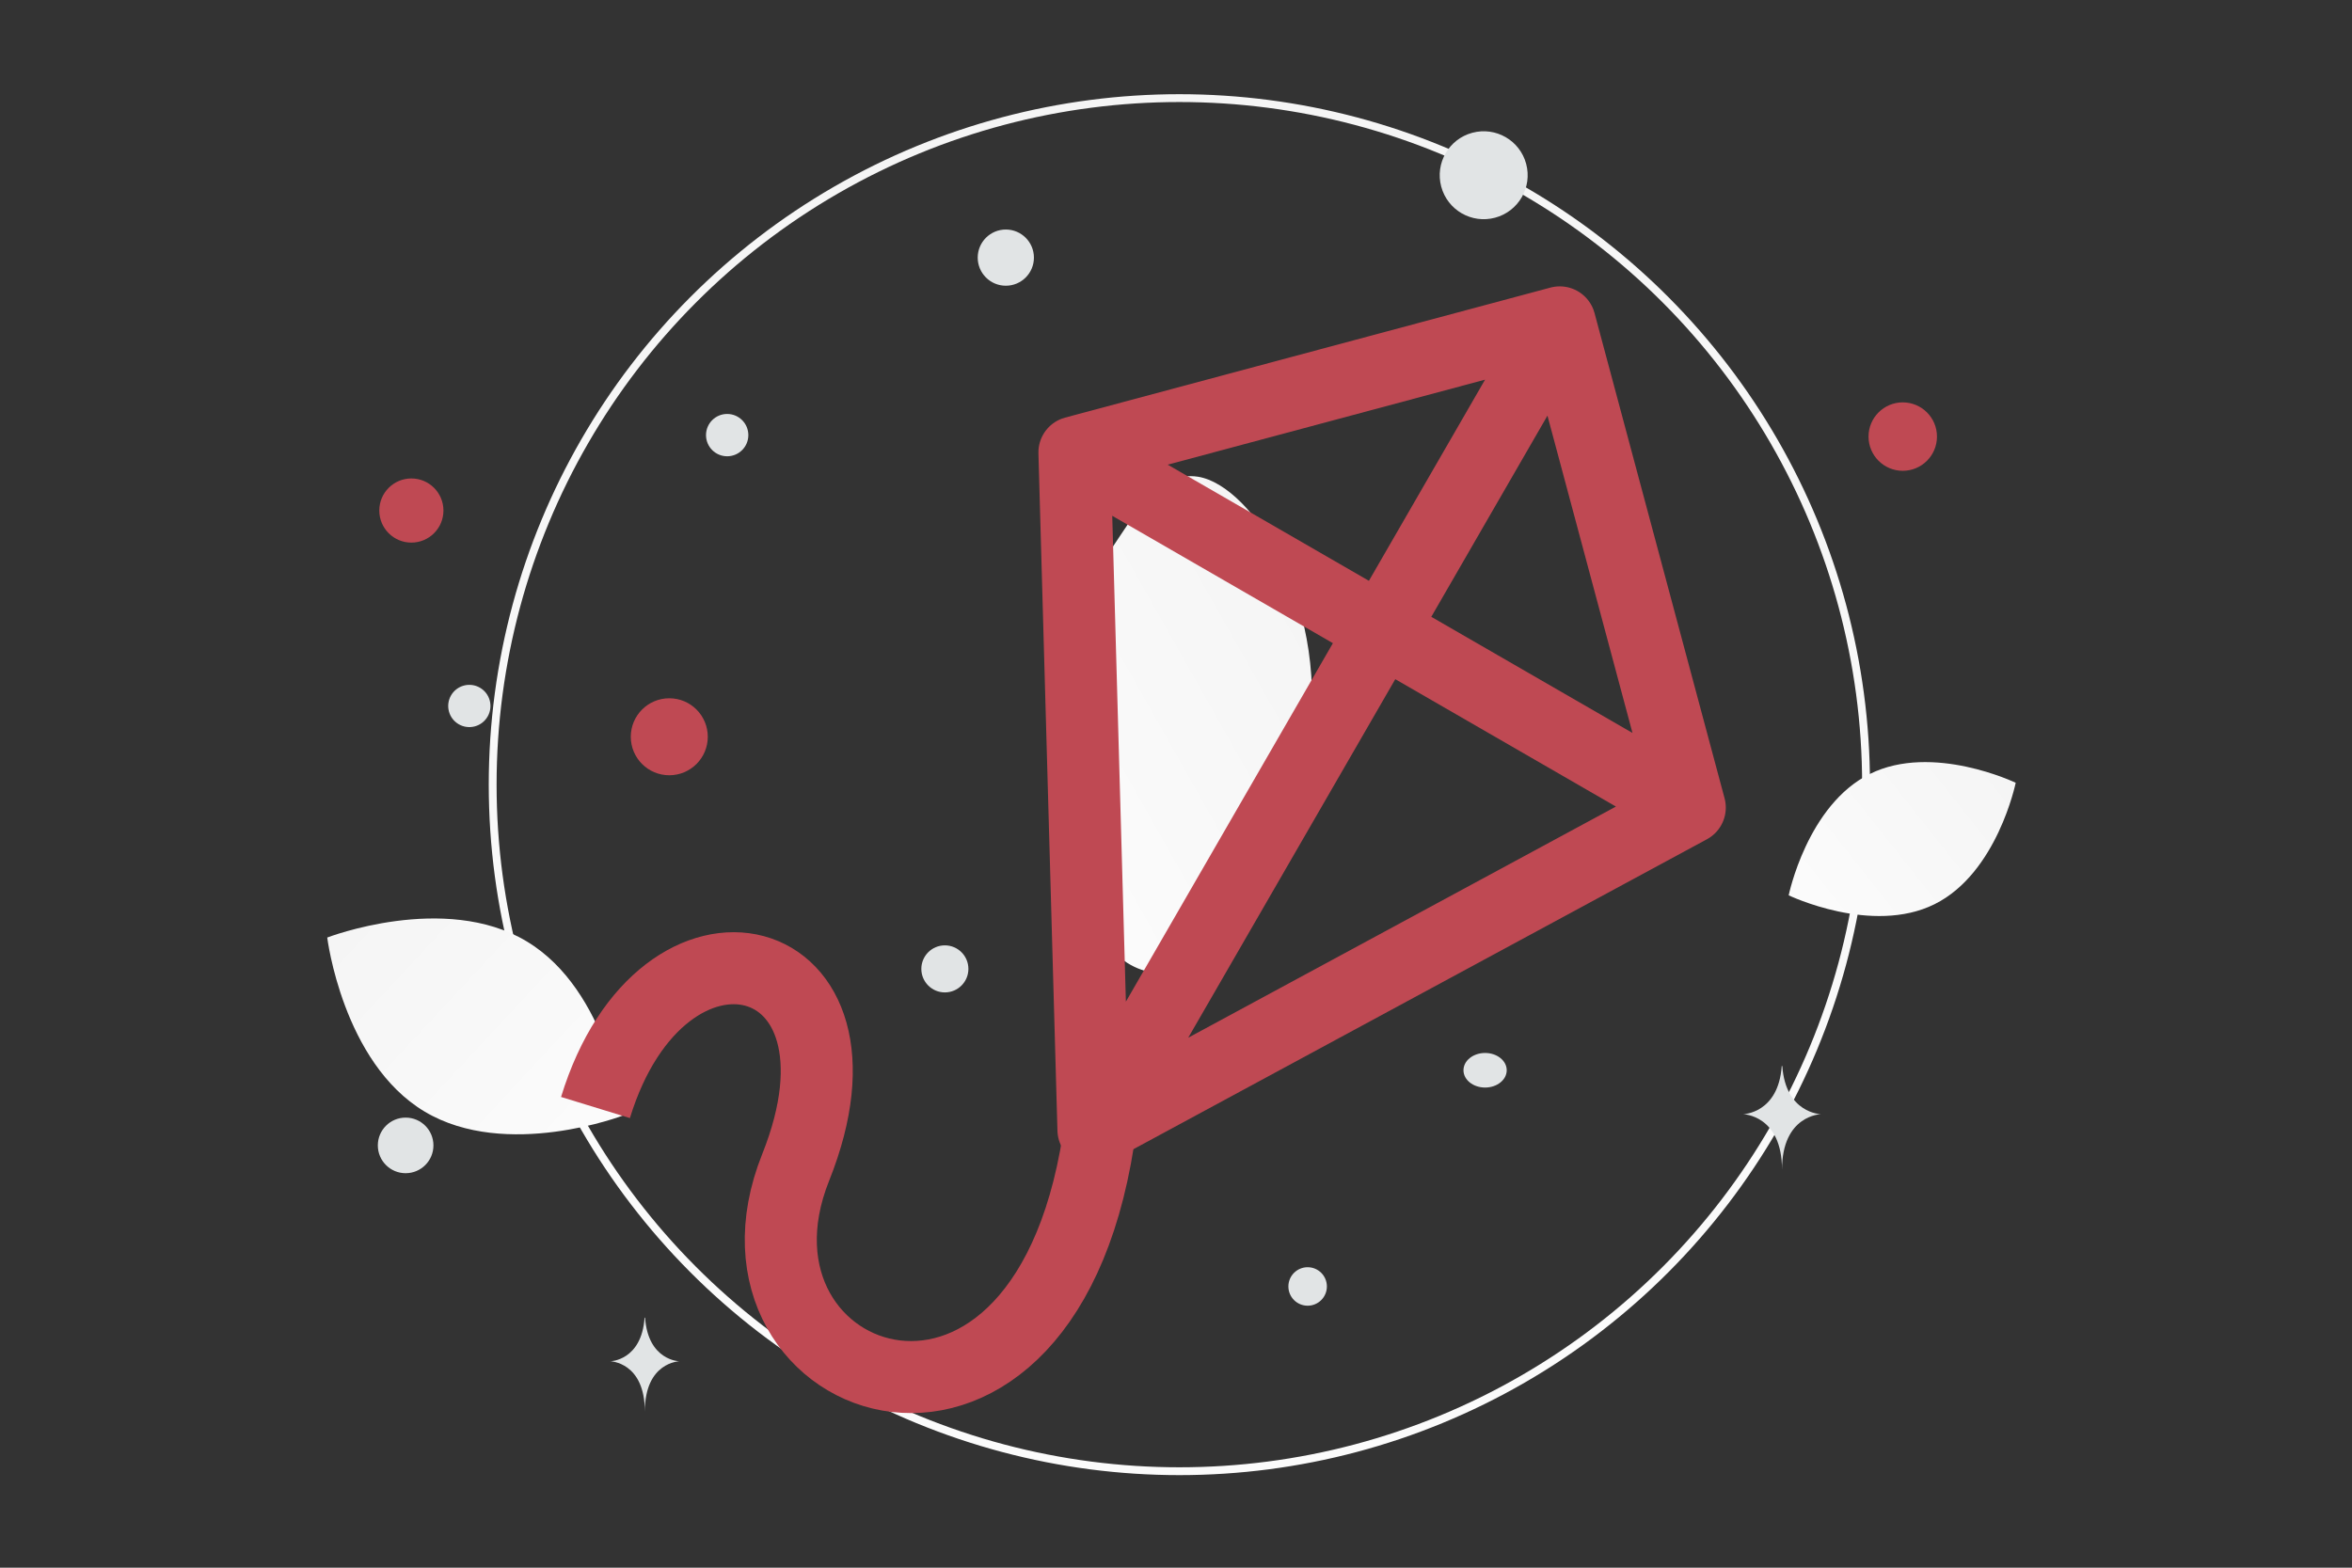 <svg width="900" height="600" viewBox="0 0 900 600" fill="none" xmlns="http://www.w3.org/2000/svg"><rect x="0" y="0" width="900" height="600" fill="#333333" stroke="none"/><path fill="transparent" d="M0 0h900v600H0z"/><circle cx="451.285" cy="300.313" r="262.763" stroke="url(#a)" stroke-width="3"/><path d="M439.972 372.042c-16.96-3.713-24.359-20.889-30.269-50.214-4.44-22.056-8.777-42.081-3.611-67.061 3.61-17.481 11.054-32.714 19.156-44.644 8.776-12.927 18.066-30.069 33.208-27.655 20.801 3.319 51.586 49.735 41.712 106.901-10.855 62.799-43.619 86.308-60.196 82.673z" fill="url(#b)"/><path d="M740.259 346.066c-23.982 11.897-55.812-3.4-55.812-3.4s7.074-34.577 31.069-46.457c23.982-11.896 55.799 3.383 55.799 3.383s-7.074 34.578-31.056 46.474z" fill="url(#c)"/><path d="M162.431 425.406c31.335 18.78 76.291 1.419 76.291 1.419s-5.878-47.803-37.232-66.562c-31.335-18.781-76.272-1.441-76.272-1.441s5.878 47.803 37.213 66.584z" fill="url(#d)"/><circle cx="728.095" cy="167.095" r="13.095" transform="rotate(180 728.095 167.095)" fill="#bf4953"/><circle cx="256.104" cy="281.982" r="14.732" transform="rotate(180 256.104 281.982)" fill="#bf4953"/><circle r="12.276" transform="matrix(-1 0 0 1 157.411 195.395)" fill="#bf4953"/><circle r="5.729" transform="matrix(-1 0 0 1 637.003 259.231)" fill="#bf4953"/><circle r="7.366" transform="matrix(-1 0 0 1 500.371 492.366)" fill="#E1E4E5"/><circle r="10.639" transform="matrix(-1 0 0 1 155.216 438.379)" fill="#E1E4E5"/><circle r="8.098" transform="matrix(-1 0 0 1 278.256 166.532)" fill="#E1E4E5"/><circle r="9.003" transform="matrix(-1 0 0 1 361.556 370.821)" fill="#E1E4E5"/><circle r="8.084" transform="scale(1 -1) rotate(-75 -86.267 -252.124)" fill="#E1E4E5"/><circle r="10.755" transform="matrix(-1 0 0 1 384.88 98.6)" fill="#E1E4E5"/><ellipse rx="8.273" ry="6.618" transform="matrix(-1 0 0 1 568.277 409.618)" fill="#E1E4E5"/><circle r="16.825" transform="scale(1 -1) rotate(-75 240.167 -403.481)" fill="#E1E4E5"/><path d="M681.785 408h.216c1.282 18.158 14.786 18.438 14.786 18.438s-14.891.29-14.891 21.272c0-20.982-14.891-21.272-14.891-21.272s13.498-.28 14.78-18.438zm-435.134 96.324h.192c1.137 16.434 13.119 16.687 13.119 16.687s-13.213.263-13.213 19.253c0-18.99-13.213-19.253-13.213-19.253s11.977-.253 13.115-16.687z" fill="#E1E4E5"/><path d="m596.842 123.383 49.759 185.705L418.413 432.43l-7.277-259.288 185.706-49.759zm49.752 185.708L411.127 173.144m7.28 259.287 178.429-309.048" stroke="#bf4953" stroke-width="27.563" stroke-linejoin="round"/><path d="M227.861 423.882c25.72-83.87 111.045-63.182 76.602 22.925-34.443 86.108 97.886 132.766 116.815-17.347" stroke="#bf4953" stroke-width="27.563" stroke-linejoin="round"/><defs><linearGradient id="a" x1="462.554" y1="860.899" x2="446.257" y2="-538.898" gradientUnits="userSpaceOnUse"><stop stop-color="#fff"/><stop offset="1" stop-color="#EEE"/></linearGradient><linearGradient id="b" x1="329.427" y1="345.906" x2="632.609" y2="174.642" gradientUnits="userSpaceOnUse"><stop stop-color="#fff"/><stop offset="1" stop-color="#EEE"/></linearGradient><linearGradient id="c" x1="648.166" y1="383.174" x2="845.97" y2="226.711" gradientUnits="userSpaceOnUse"><stop stop-color="#fff"/><stop offset="1" stop-color="#EEE"/></linearGradient><linearGradient id="d" x1="283.69" y1="485.859" x2="31.556" y2="251.593" gradientUnits="userSpaceOnUse"><stop stop-color="#fff"/><stop offset="1" stop-color="#EEE"/></linearGradient></defs></svg>